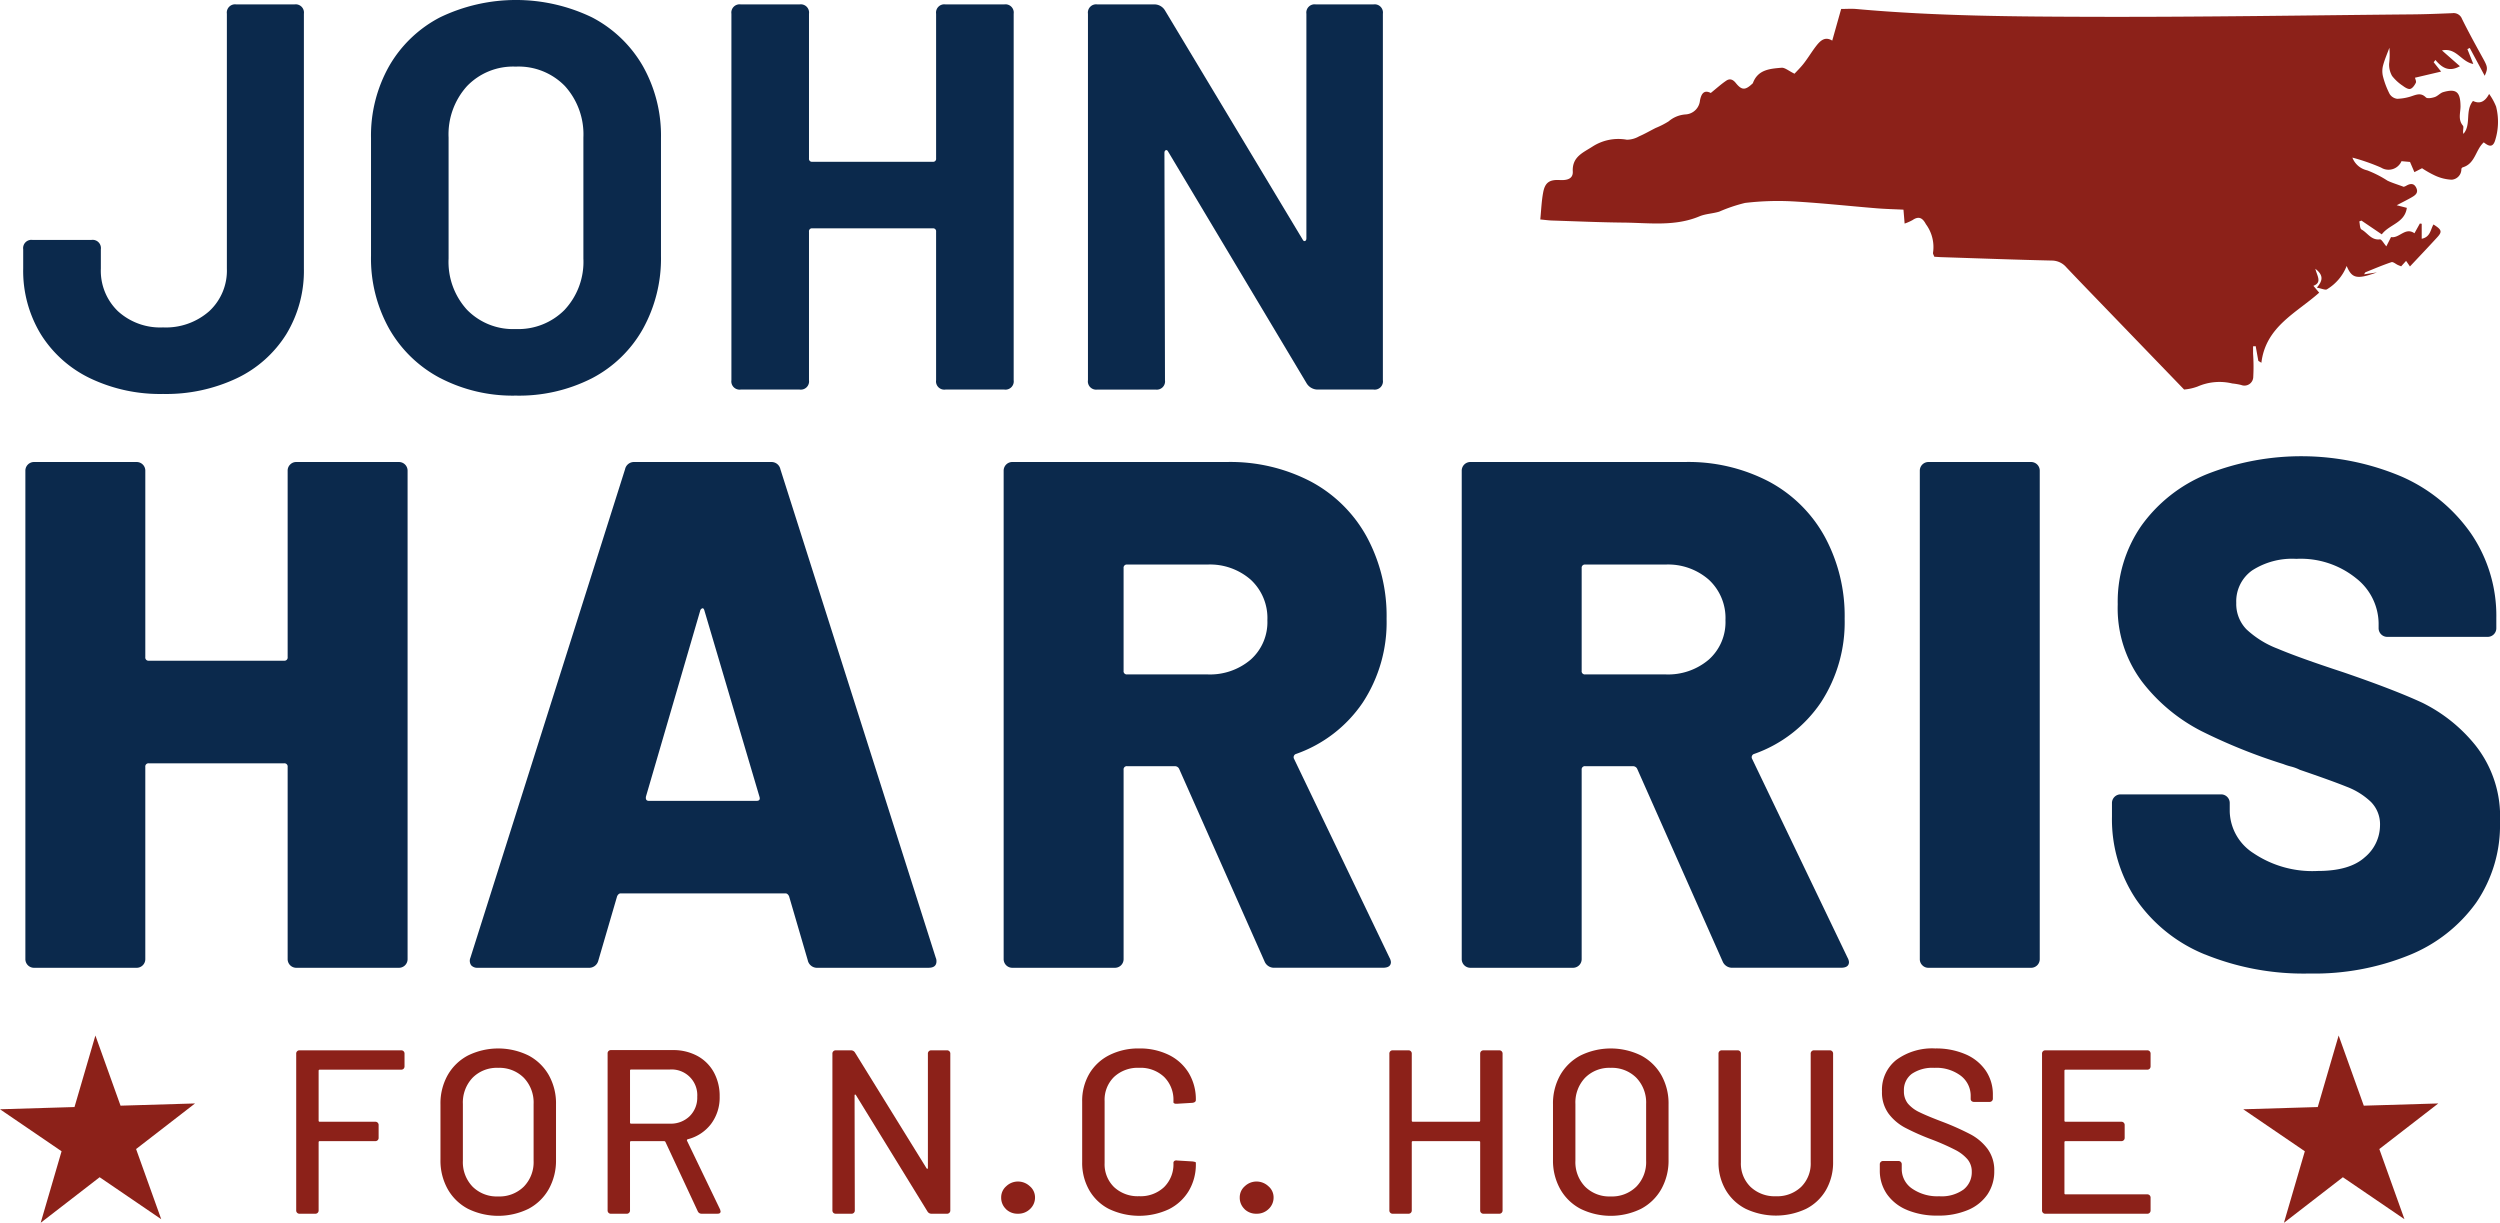 <svg id="logo_color" xmlns="http://www.w3.org/2000/svg" xmlns:xlink="http://www.w3.org/1999/xlink" width="269.391" height="131.765" viewBox="0 0 269.391 131.765">
  <defs>
    <clipPath id="clip-path">
      <rect id="Rectangle_26" data-name="Rectangle 26" width="269.391" height="131.765" fill="none"/>
    </clipPath>
  </defs>
  <g id="Group_1" data-name="Group 1" clip-path="url(#clip-path)">
    <path id="Path_106" data-name="Path 106" d="M35.521,127.505a.9.9,0,0,1,.662-.272H47.239a.931.931,0,0,1,.934.934V180.8a.93.93,0,0,1-.934.934H36.183a.93.93,0,0,1-.934-.934v-20.71a.345.345,0,0,0-.389-.389H20.3a.344.344,0,0,0-.39.389V180.8a.93.93,0,0,1-.934.934H7.921a.93.93,0,0,1-.934-.934V128.167a.93.93,0,0,1,.934-.934H18.977a.93.93,0,0,1,.934.934v20.087a.344.344,0,0,0,.39.389H34.86a.344.344,0,0,0,.389-.389V128.167a.9.9,0,0,1,.272-.662" transform="translate(-4.253 -77.448)" fill="#0b294c"/>
    <path id="Path_107" data-name="Path 107" d="M165.813,180.954l-2.024-6.929c-.1-.207-.234-.311-.389-.311H145.649c-.156,0-.286.1-.389.311l-2.024,6.929a1.025,1.025,0,0,1-1.09.779H130.233a.871.871,0,0,1-.7-.272.85.85,0,0,1-.078-.818l16.661-52.631a.978.978,0,0,1,1.012-.778h14.715a.978.978,0,0,1,1.012.778l16.739,52.631a.878.878,0,0,1,.078.389q0,.7-.857.7H166.9a1.024,1.024,0,0,1-1.09-.779m-17.128-17.207h11.6q.467,0,.311-.467l-5.917-20.009c-.052-.207-.13-.3-.234-.273a.364.364,0,0,0-.234.273l-5.839,20.009q-.079.467.311.467" transform="translate(-78.762 -77.448)" fill="#0b294c"/>
    <path id="Path_108" data-name="Path 108" d="M304.5,181.031l-9.187-20.71a.5.5,0,0,0-.467-.311h-5.139a.344.344,0,0,0-.389.389v20.4a.931.931,0,0,1-.934.934H277.327a.93.93,0,0,1-.934-.934V128.166a.931.931,0,0,1,.934-.934h23.124a18.721,18.721,0,0,1,9.031,2.1,14.824,14.824,0,0,1,6.034,5.956,17.9,17.9,0,0,1,2.141,8.836,15.777,15.777,0,0,1-2.57,9.031,14.464,14.464,0,0,1-7.163,5.528.37.37,0,0,0-.234.545l10.277,21.411a1.207,1.207,0,0,1,.156.467q0,.624-.857.623H305.589a1.1,1.1,0,0,1-1.09-.7m-15.182-42.354v11.055a.343.343,0,0,0,.389.39h8.642a6.759,6.759,0,0,0,4.672-1.6,5.405,5.405,0,0,0,1.791-4.243,5.62,5.62,0,0,0-1.791-4.36,6.662,6.662,0,0,0-4.672-1.635h-8.642a.344.344,0,0,0-.389.389" transform="translate(-168.243 -77.448)" fill="#0b294c"/>
    <path id="Path_109" data-name="Path 109" d="M430.65,181.031l-9.187-20.71a.5.5,0,0,0-.467-.311h-5.139a.344.344,0,0,0-.389.389v20.4a.931.931,0,0,1-.934.934H403.478a.93.93,0,0,1-.934-.934V128.166a.931.931,0,0,1,.934-.934H426.6a18.721,18.721,0,0,1,9.031,2.1,14.824,14.824,0,0,1,6.034,5.956,17.9,17.9,0,0,1,2.141,8.836,15.777,15.777,0,0,1-2.57,9.031,14.464,14.464,0,0,1-7.163,5.528.37.37,0,0,0-.234.545l10.277,21.411a1.207,1.207,0,0,1,.156.467q0,.624-.857.623H431.74a1.1,1.1,0,0,1-1.09-.7m-15.182-42.354v11.055a.343.343,0,0,0,.389.39H424.5a6.759,6.759,0,0,0,4.672-1.6,5.405,5.405,0,0,0,1.791-4.243,5.62,5.62,0,0,0-1.791-4.36,6.662,6.662,0,0,0-4.672-1.635h-8.642a.344.344,0,0,0-.389.389" transform="translate(-245.033 -77.448)" fill="#0b294c"/>
    <path id="Path_110" data-name="Path 110" d="M528.966,181.461a.9.9,0,0,1-.272-.662V128.167a.93.93,0,0,1,.934-.934h11.056a.931.931,0,0,1,.934.934V180.8a.931.931,0,0,1-.934.934H529.628a.9.9,0,0,1-.662-.272" transform="translate(-321.822 -77.448)" fill="#0b294c"/>
    <path id="Path_111" data-name="Path 111" d="M591.626,179.323a16.581,16.581,0,0,1-7.4-5.917,15.517,15.517,0,0,1-2.608-8.915v-1.479a.93.93,0,0,1,.934-.934h10.822a.93.93,0,0,1,.934.934v.934a5.506,5.506,0,0,0,2.57,4.477,11.365,11.365,0,0,0,6.929,1.908q3.425,0,5.06-1.479a4.5,4.5,0,0,0,1.635-3.426,3.426,3.426,0,0,0-.973-2.53,7.764,7.764,0,0,0-2.608-1.635q-1.635-.66-5.061-1.83a4.586,4.586,0,0,0-.934-.35,6.464,6.464,0,0,1-.856-.273,59.885,59.885,0,0,1-8.8-3.542,18.959,18.959,0,0,1-6.384-5.295,13.171,13.171,0,0,1-2.647-8.369,14.375,14.375,0,0,1,2.53-8.448,16.155,16.155,0,0,1,7.046-5.567,27.73,27.73,0,0,1,20.982.234,17.84,17.84,0,0,1,7.513,6.151,15.713,15.713,0,0,1,2.725,9.109v1.09a.93.93,0,0,1-.934.934H611.285a.93.93,0,0,1-.934-.934v-.545a6.27,6.27,0,0,0-2.414-4.827,9.495,9.495,0,0,0-6.462-2.1,7.951,7.951,0,0,0-4.75,1.245,4.081,4.081,0,0,0-1.713,3.5,3.921,3.921,0,0,0,1.09,2.842,10.27,10.27,0,0,0,3.387,2.1q2.3.974,7.046,2.53,5.448,1.868,8.486,3.27a16.984,16.984,0,0,1,5.723,4.555,12.347,12.347,0,0,1,2.686,8.291,14.78,14.78,0,0,1-2.569,8.72,16.464,16.464,0,0,1-7.2,5.645,27.2,27.2,0,0,1-10.783,1.985,28.254,28.254,0,0,1-11.25-2.063" transform="translate(-354.04 -76.479)" fill="#0b294c"/>
    <path id="Path_112" data-name="Path 112" d="M13.611,41.5A12.754,12.754,0,0,1,8.3,36.757a13.139,13.139,0,0,1-1.9-7.085V27.6a.891.891,0,0,1,1.008-1.008h6.344A.891.891,0,0,1,14.767,27.6v2.075a6.05,6.05,0,0,0,1.838,4.595,6.758,6.758,0,0,0,4.862,1.749,7.058,7.058,0,0,0,4.98-1.749,5.956,5.956,0,0,0,1.9-4.595V2.22a.891.891,0,0,1,1.008-1.008h6.285A.891.891,0,0,1,36.646,2.22V29.672a13.149,13.149,0,0,1-1.9,7.085A12.729,12.729,0,0,1,29.412,41.5a17.8,17.8,0,0,1-7.945,1.69,17.469,17.469,0,0,1-7.856-1.69" transform="translate(-3.9 -0.738)" fill="#0b294c"/>
    <path id="Path_113" data-name="Path 113" d="M109.614,40.733a13.625,13.625,0,0,1-5.484-5.307,15.5,15.5,0,0,1-1.957-7.856V14.882a15.218,15.218,0,0,1,1.957-7.767,13.492,13.492,0,0,1,5.484-5.248,18.856,18.856,0,0,1,16.364,0,13.5,13.5,0,0,1,5.485,5.248,15.217,15.217,0,0,1,1.956,7.767V27.57a15.662,15.662,0,0,1-1.956,7.886,13.384,13.384,0,0,1-5.485,5.306,17.3,17.3,0,0,1-8.212,1.868,16.953,16.953,0,0,1-8.153-1.9m13.429-7.352a7.578,7.578,0,0,0,2.016-5.514V14.823a7.751,7.751,0,0,0-1.986-5.544,6.956,6.956,0,0,0-5.307-2.1,6.88,6.88,0,0,0-5.247,2.1,7.746,7.746,0,0,0-1.986,5.544V27.867a7.637,7.637,0,0,0,1.986,5.514,6.924,6.924,0,0,0,5.247,2.075,7.025,7.025,0,0,0,5.277-2.075" transform="translate(-62.194)" fill="#0b294c"/>
    <path id="Path_114" data-name="Path 114" d="M224.486,1.212h6.344a.891.891,0,0,1,1.008,1.008V41.708a.891.891,0,0,1-1.008,1.008h-6.344a.89.89,0,0,1-1.008-1.008V25.7a.314.314,0,0,0-.356-.356H210.138a.314.314,0,0,0-.356.356V41.708a.891.891,0,0,1-1.008,1.008H202.43a.89.89,0,0,1-1.008-1.008V2.22a.891.891,0,0,1,1.008-1.008h6.344a.891.891,0,0,1,1.008,1.008V17.814a.314.314,0,0,0,.356.356h12.985a.314.314,0,0,0,.356-.356V2.22a.891.891,0,0,1,1.008-1.008" transform="translate(-122.608 -0.738)" fill="#0b294c"/>
    <path id="Path_115" data-name="Path 115" d="M299.61,41.708V2.22a.891.891,0,0,1,1.008-1.008h6.107a1.327,1.327,0,0,1,1.186.652l14.823,24.665q.118.238.266.178c.1-.039.148-.138.148-.3V2.22a.891.891,0,0,1,1.008-1.008h6.226A.891.891,0,0,1,331.39,2.22V41.708a.891.891,0,0,1-1.008,1.008h-6.048A1.394,1.394,0,0,1,323.148,42L308.266,17.1q-.12-.236-.267-.178c-.1.04-.148.139-.148.3l.059,24.487a.891.891,0,0,1-1.008,1.008h-6.285a.89.89,0,0,1-1.008-1.008" transform="translate(-182.376 -0.738)" fill="#0b294c"/>
    <path id="Path_116" data-name="Path 116" d="M93.144,291.234a.374.374,0,0,1-.277.1H84.114a.111.111,0,0,0-.126.126v5.358a.111.111,0,0,0,.126.126h5.961a.348.348,0,0,1,.378.377v1.333a.349.349,0,0,1-.378.378H84.114a.111.111,0,0,0-.126.126v7.32a.348.348,0,0,1-.378.377h-1.66a.348.348,0,0,1-.378-.377V289.624a.348.348,0,0,1,.378-.377H92.867a.348.348,0,0,1,.377.377v1.333a.374.374,0,0,1-.1.277" transform="translate(-49.654 -176.068)" fill="#8c2119"/>
    <path id="Path_117" data-name="Path 117" d="M124.268,306.013a5.389,5.389,0,0,1-2.188-2.125,6.271,6.271,0,0,1-.78-3.157v-5.986a6.2,6.2,0,0,1,.78-3.144,5.417,5.417,0,0,1,2.188-2.113,7.406,7.406,0,0,1,6.515,0,5.422,5.422,0,0,1,2.188,2.113,6.2,6.2,0,0,1,.78,3.144v5.986a6.27,6.27,0,0,1-.78,3.157,5.394,5.394,0,0,1-2.188,2.125,7.41,7.41,0,0,1-6.515,0m6.012-2.39a3.776,3.776,0,0,0,1.056-2.792v-6.112a3.852,3.852,0,0,0-1.056-2.829,3.718,3.718,0,0,0-2.767-1.069,3.672,3.672,0,0,0-2.754,1.069,3.874,3.874,0,0,0-1.044,2.829v6.112a3.8,3.8,0,0,0,1.044,2.792,3.7,3.7,0,0,0,2.754,1.056,3.743,3.743,0,0,0,2.767-1.056" transform="translate(-73.837 -175.754)" fill="#8c2119"/>
    <path id="Path_118" data-name="Path 118" d="M177.037,306.539l-3.471-7.445a.162.162,0,0,0-.151-.1h-3.547a.111.111,0,0,0-.126.126v7.32a.348.348,0,0,1-.377.377h-1.66a.347.347,0,0,1-.377-.377V289.56a.347.347,0,0,1,.377-.377h6.641a5.425,5.425,0,0,1,2.654.629,4.424,4.424,0,0,1,1.773,1.761,5.3,5.3,0,0,1,.629,2.616,4.729,4.729,0,0,1-.93,2.955,4.55,4.55,0,0,1-2.516,1.648.122.122,0,0,0-.076.151l3.572,7.42.05.2q0,.251-.327.251h-1.71a.436.436,0,0,1-.428-.277M169.743,291.4v5.584a.111.111,0,0,0,.126.126h4.175a2.9,2.9,0,0,0,2.125-.805,2.8,2.8,0,0,0,.818-2.088,2.768,2.768,0,0,0-2.943-2.942h-4.175a.111.111,0,0,0-.126.126" transform="translate(-101.854 -176.029)" fill="#8c2119"/>
    <path id="Path_119" data-name="Path 119" d="M229.334,306.755a.374.374,0,0,1-.1-.277V289.625a.348.348,0,0,1,.378-.377h1.609a.5.5,0,0,1,.453.251l7.7,12.452c.033.05.067.071.1.063s.05-.046.05-.113V289.625a.348.348,0,0,1,.377-.377h1.66a.348.348,0,0,1,.378.377v16.853a.348.348,0,0,1-.378.377h-1.635a.494.494,0,0,1-.453-.252l-7.7-12.526c-.034-.05-.067-.071-.1-.063s-.05.047-.05.113l.025,12.351a.348.348,0,0,1-.378.377h-1.66a.373.373,0,0,1-.277-.1" transform="translate(-139.537 -176.068)" fill="#8c2119"/>
    <path id="Path_120" data-name="Path 120" d="M276.227,328.343a1.683,1.683,0,0,1-.516-1.258,1.577,1.577,0,0,1,.553-1.208,1.82,1.82,0,0,1,1.258-.5,1.866,1.866,0,0,1,1.27.5,1.563,1.563,0,0,1,.566,1.208,1.677,1.677,0,0,1-.528,1.245,1.8,1.8,0,0,1-1.308.515,1.777,1.777,0,0,1-1.3-.5" transform="translate(-167.828 -198.059)" fill="#8c2119"/>
    <path id="Path_121" data-name="Path 121" d="M300.947,306.05a5.177,5.177,0,0,1-2.163-2.037,5.918,5.918,0,0,1-.767-3.031v-6.515a5.785,5.785,0,0,1,.767-3.006,5.231,5.231,0,0,1,2.163-2.012,6.929,6.929,0,0,1,3.207-.717,7.055,7.055,0,0,1,3.194.692,5.162,5.162,0,0,1,2.151,1.949,5.493,5.493,0,0,1,.767,2.918q0,.252-.377.3l-1.661.1h-.1a.357.357,0,0,1-.2-.05c-.05-.034-.076-.067-.076-.1v-.151a3.457,3.457,0,0,0-1.006-2.591,3.692,3.692,0,0,0-2.692-.981,3.733,3.733,0,0,0-2.7.981,3.432,3.432,0,0,0-1.019,2.591v6.691a3.433,3.433,0,0,0,1.019,2.591,3.733,3.733,0,0,0,2.7.981,3.692,3.692,0,0,0,2.692-.981,3.457,3.457,0,0,0,1.006-2.591.264.264,0,0,1,.1-.226.363.363,0,0,1,.277-.05l1.661.1q.377.05.377.126v.126a5.557,5.557,0,0,1-.767,2.93,5.214,5.214,0,0,1-2.151,1.974,7.564,7.564,0,0,1-6.4-.013" transform="translate(-181.406 -175.754)" fill="#8c2119"/>
    <path id="Path_122" data-name="Path 122" d="M341.925,328.343a1.683,1.683,0,0,1-.516-1.258,1.577,1.577,0,0,1,.553-1.208,1.82,1.82,0,0,1,1.258-.5,1.865,1.865,0,0,1,1.27.5,1.563,1.563,0,0,1,.566,1.208,1.677,1.677,0,0,1-.528,1.245,1.8,1.8,0,0,1-1.308.515,1.778,1.778,0,0,1-1.3-.5" transform="translate(-207.819 -198.059)" fill="#8c2119"/>
    <path id="Path_123" data-name="Path 123" d="M392.5,289.348a.374.374,0,0,1,.277-.1h1.66a.348.348,0,0,1,.377.377v16.853a.348.348,0,0,1-.377.377h-1.66a.348.348,0,0,1-.377-.377v-7.32a.111.111,0,0,0-.126-.126h-7.119a.111.111,0,0,0-.126.126v7.32a.348.348,0,0,1-.377.377h-1.66a.348.348,0,0,1-.377-.377V289.624a.348.348,0,0,1,.377-.377h1.66a.348.348,0,0,1,.377.377v7.194a.111.111,0,0,0,.126.126h7.119a.111.111,0,0,0,.126-.126v-7.194a.374.374,0,0,1,.1-.277" transform="translate(-232.902 -176.068)" fill="#8c2119"/>
    <path id="Path_124" data-name="Path 124" d="M430.646,306.013a5.39,5.39,0,0,1-2.189-2.125,6.27,6.27,0,0,1-.78-3.157v-5.986a6.2,6.2,0,0,1,.78-3.144,5.418,5.418,0,0,1,2.189-2.113,7.405,7.405,0,0,1,6.515,0,5.423,5.423,0,0,1,2.188,2.113,6.205,6.205,0,0,1,.78,3.144v5.986a6.274,6.274,0,0,1-.78,3.157,5.4,5.4,0,0,1-2.188,2.125,7.409,7.409,0,0,1-6.515,0m6.011-2.39a3.773,3.773,0,0,0,1.056-2.792v-6.112a3.848,3.848,0,0,0-1.056-2.829,3.717,3.717,0,0,0-2.767-1.069,3.675,3.675,0,0,0-2.754,1.069,3.875,3.875,0,0,0-1.044,2.829v6.112a3.8,3.8,0,0,0,1.044,2.792,3.7,3.7,0,0,0,2.754,1.056,3.742,3.742,0,0,0,2.767-1.056" transform="translate(-260.332 -175.754)" fill="#8c2119"/>
    <path id="Path_125" data-name="Path 125" d="M476.211,306.339a5.264,5.264,0,0,1-2.176-2.037,5.847,5.847,0,0,1-.78-3.031V289.624a.348.348,0,0,1,.377-.377h1.66a.348.348,0,0,1,.377.377v11.7a3.5,3.5,0,0,0,1.044,2.641,3.767,3.767,0,0,0,2.73,1.006,3.723,3.723,0,0,0,2.716-1.006,3.524,3.524,0,0,0,1.031-2.641v-11.7a.348.348,0,0,1,.377-.377h1.66a.348.348,0,0,1,.377.377v11.646a5.928,5.928,0,0,1-.767,3.031,5.19,5.19,0,0,1-2.163,2.037,7.646,7.646,0,0,1-6.464,0" transform="translate(-288.076 -176.068)" fill="#8c2119"/>
    <path id="Path_126" data-name="Path 126" d="M520.619,306.139a4.927,4.927,0,0,1-2.176-1.71,4.435,4.435,0,0,1-.767-2.591v-.6a.348.348,0,0,1,.377-.377h1.61a.347.347,0,0,1,.377.377v.478a2.537,2.537,0,0,0,1.107,2.113,4.784,4.784,0,0,0,2.943.83,4.022,4.022,0,0,0,2.616-.729,2.362,2.362,0,0,0,.88-1.912,2.037,2.037,0,0,0-.453-1.333,4.309,4.309,0,0,0-1.32-1.019,25.414,25.414,0,0,0-2.528-1.119,25.456,25.456,0,0,1-2.9-1.283,5.37,5.37,0,0,1-1.774-1.522,3.863,3.863,0,0,1-.7-2.377,4.1,4.1,0,0,1,1.547-3.4,6.537,6.537,0,0,1,4.188-1.233,7.957,7.957,0,0,1,3.27.629,5.024,5.024,0,0,1,2.176,1.761,4.555,4.555,0,0,1,.767,2.616v.377a.349.349,0,0,1-.378.378h-1.635a.4.4,0,0,1-.277-.088.3.3,0,0,1-.1-.239v-.3a2.715,2.715,0,0,0-1.044-2.176,4.374,4.374,0,0,0-2.88-.867,3.957,3.957,0,0,0-2.415.641,2.17,2.17,0,0,0-.855,1.849,2.089,2.089,0,0,0,.427,1.358,3.712,3.712,0,0,0,1.27.943q.843.415,2.578,1.069a28.549,28.549,0,0,1,2.893,1.3,5.525,5.525,0,0,1,1.836,1.559,3.881,3.881,0,0,1,.73,2.4,4.391,4.391,0,0,1-.73,2.515,4.765,4.765,0,0,1-2.113,1.686,8.064,8.064,0,0,1-3.245.6,8.316,8.316,0,0,1-3.3-.6" transform="translate(-315.115 -175.755)" fill="#8c2119"/>
    <path id="Path_127" data-name="Path 127" d="M573.949,291.234a.373.373,0,0,1-.277.1h-8.779a.111.111,0,0,0-.126.126v5.358a.111.111,0,0,0,.126.126h5.987a.348.348,0,0,1,.378.377v1.333a.349.349,0,0,1-.378.378h-5.987a.111.111,0,0,0-.126.126v5.484a.111.111,0,0,0,.126.126h8.779a.349.349,0,0,1,.378.378v1.333a.348.348,0,0,1-.378.377H562.73a.348.348,0,0,1-.377-.377V289.624a.348.348,0,0,1,.377-.377h10.942a.348.348,0,0,1,.378.377v1.333a.374.374,0,0,1-.1.277" transform="translate(-342.311 -176.068)" fill="#8c2119"/>
    <path id="Path_128" data-name="Path 128" d="M517.9,30.2l-.428-.617-.532.587c-.139-.056-.247-.1-.351-.143-.235-.108-.517-.365-.694-.305-.943.316-1.861.708-2.785,1.082-.056.023-.085.113-.165.226l1.386-.206c-2.181.783-2.694.649-3.263-.694a5.088,5.088,0,0,1-2.111,2.508c-.162.13-.6-.083-1.1-.173.656-.767.729-1.343-.164-2.032.2.8.743,1.473-.21,1.837l.625.738c-2.45,2.189-5.764,3.652-6.227,7.555l-.33-.208-.284-1.58-.283.013c0,.265,0,.53,0,.794a20.172,20.172,0,0,1,.02,2.5.951.951,0,0,1-1.309.871,6.867,6.867,0,0,0-.956-.161,5.868,5.868,0,0,0-3.71.321,5.433,5.433,0,0,1-1.477.332q-3.972-4.116-7.982-8.272c-1.573-1.632-3.153-3.257-4.71-4.9a2.062,2.062,0,0,0-1.57-.725c-3.965-.092-7.928-.238-11.891-.366-.239-.008-.479-.027-.763-.044-.052-.159-.169-.321-.137-.445a4.152,4.152,0,0,0-.771-3.067c-.352-.667-.761-.907-1.442-.437a5.359,5.359,0,0,1-.85.375c-.043-.528-.078-.949-.124-1.5-.948-.047-1.906-.068-2.859-.145-3.045-.248-6.086-.583-9.135-.751a29.991,29.991,0,0,0-5.081.171,16.771,16.771,0,0,0-2.779.939c-.7.214-1.472.229-2.138.508-2.644,1.106-5.4.7-8.121.672-2.589-.025-5.177-.141-7.766-.224-.355-.011-.709-.063-1.256-.114.1-1.019.135-1.978.31-2.909.2-1.068.669-1.4,1.792-1.339.743.04,1.442-.1,1.4-.921-.083-1.591,1.114-2.028,2.118-2.682a5.138,5.138,0,0,1,3.711-.741,2.7,2.7,0,0,0,1.309-.362c.617-.267,1.2-.606,1.8-.909a8.835,8.835,0,0,0,1.391-.71,3.129,3.129,0,0,1,1.857-.748,1.652,1.652,0,0,0,1.519-1.5c.165-.862.524-1.137,1.164-.808.619-.5,1.112-.949,1.66-1.321.372-.252.709-.165,1.033.241.643.8,1.018.794,1.764.1.03-.027.07-.053.083-.087.536-1.46,1.847-1.548,3.083-1.652.366-.031.766.338,1.4.643.246-.27.661-.671,1.011-1.124.469-.607.862-1.273,1.334-1.878.437-.559.943-1.047,1.721-.564l.961-3.413c.558,0,1.114-.043,1.661.007,8.6.776,17.222.817,25.838.84,11.374.03,22.747-.16,34.121-.264,1.416-.013,2.831-.072,4.246-.129a.966.966,0,0,1,1.035.623c.71,1.431,1.48,2.834,2.252,4.233.513.93.554,1.093.192,1.891l-1.609-3-.255.127.635,1.6c-1.317-.235-1.811-1.79-3.377-1.459l1.936,1.7c-1.187.665-1.951.154-2.637-.674l-.19.246.8,1.007-2.813.661c.029.148.162.4.089.548-.13.265-.353.592-.6.658-.221.059-.561-.151-.788-.324a4.9,4.9,0,0,1-1.172-1.074,2.464,2.464,0,0,1-.318-1.3,8.736,8.736,0,0,0,.028-1.734c-.233.636-.511,1.261-.682,1.913a2.4,2.4,0,0,0-.007,1.176,8.874,8.874,0,0,0,.714,1.885,1.119,1.119,0,0,0,.819.524,5.438,5.438,0,0,0,1.654-.315c.527-.176.953-.318,1.433.163.158.158.657.065.959-.036.328-.108.586-.439.915-.532,1.431-.409,1.843.007,1.861,1.513.008.683-.3,1.438.258,2.1.128.153-.051.562.052.887.879-.993.144-2.464,1.033-3.547.673.323,1.257.159,1.739-.757a6.28,6.28,0,0,1,.751,1.366,6.63,6.63,0,0,1-.129,3.717c-.279.792-.776.465-1.2.134-.892.808-.914,2.3-2.264,2.692a.257.257,0,0,0-.149.178,1.129,1.129,0,0,1-1.042,1.155,4.775,4.775,0,0,1-1.8-.447,10.527,10.527,0,0,1-1.395-.79l-.824.423-.472-1.1-.917-.083a1.52,1.52,0,0,1-2.2.693,21.742,21.742,0,0,0-3.093-1.078,2.215,2.215,0,0,0,1.6,1.375,11.978,11.978,0,0,1,2.181,1.111c.474.229.987.378,1.736.657-.091.033.107-.007.27-.1.451-.267.857-.311,1.106.234.255.561-.167.812-.56,1.036-.443.253-.9.477-1.557.821l1.091.282c-.229,1.637-1.885,1.77-2.7,2.856l-2.192-1.486-.231.094c.074.3.056.77.239.869.649.351,1.039,1.174,1.975,1.062.187-.022.434.455.7.754l.506-1c.892.166,1.536-1.114,2.523-.41l.583-1.052.2.029V27.2c.95-.192.942-1.005,1.267-1.54.9.567.966.771.4,1.387-.94,1.03-1.9,2.037-2.95,3.153" transform="translate(-258.201 -1.471)" fill="#8c2119"/>
    <path id="Path_129" data-name="Path 129" d="M622.148,305.349l2.252-7.709-6.636-4.525,8.028-.24,2.252-7.709,2.709,7.561,8.028-.24-6.354,4.913,2.709,7.561-6.636-4.524Z" transform="translate(-376.04 -173.584)" fill="#8c2119"/>
    <path id="Path_130" data-name="Path 130" d="M4.383,305.349l2.252-7.709L0,293.115l8.028-.24,2.252-7.709,2.709,7.561,8.028-.24L14.664,297.4l2.709,7.561-6.636-4.524Z" transform="translate(0 -173.584)" fill="#8c2119"/>
  </g>
</svg>
